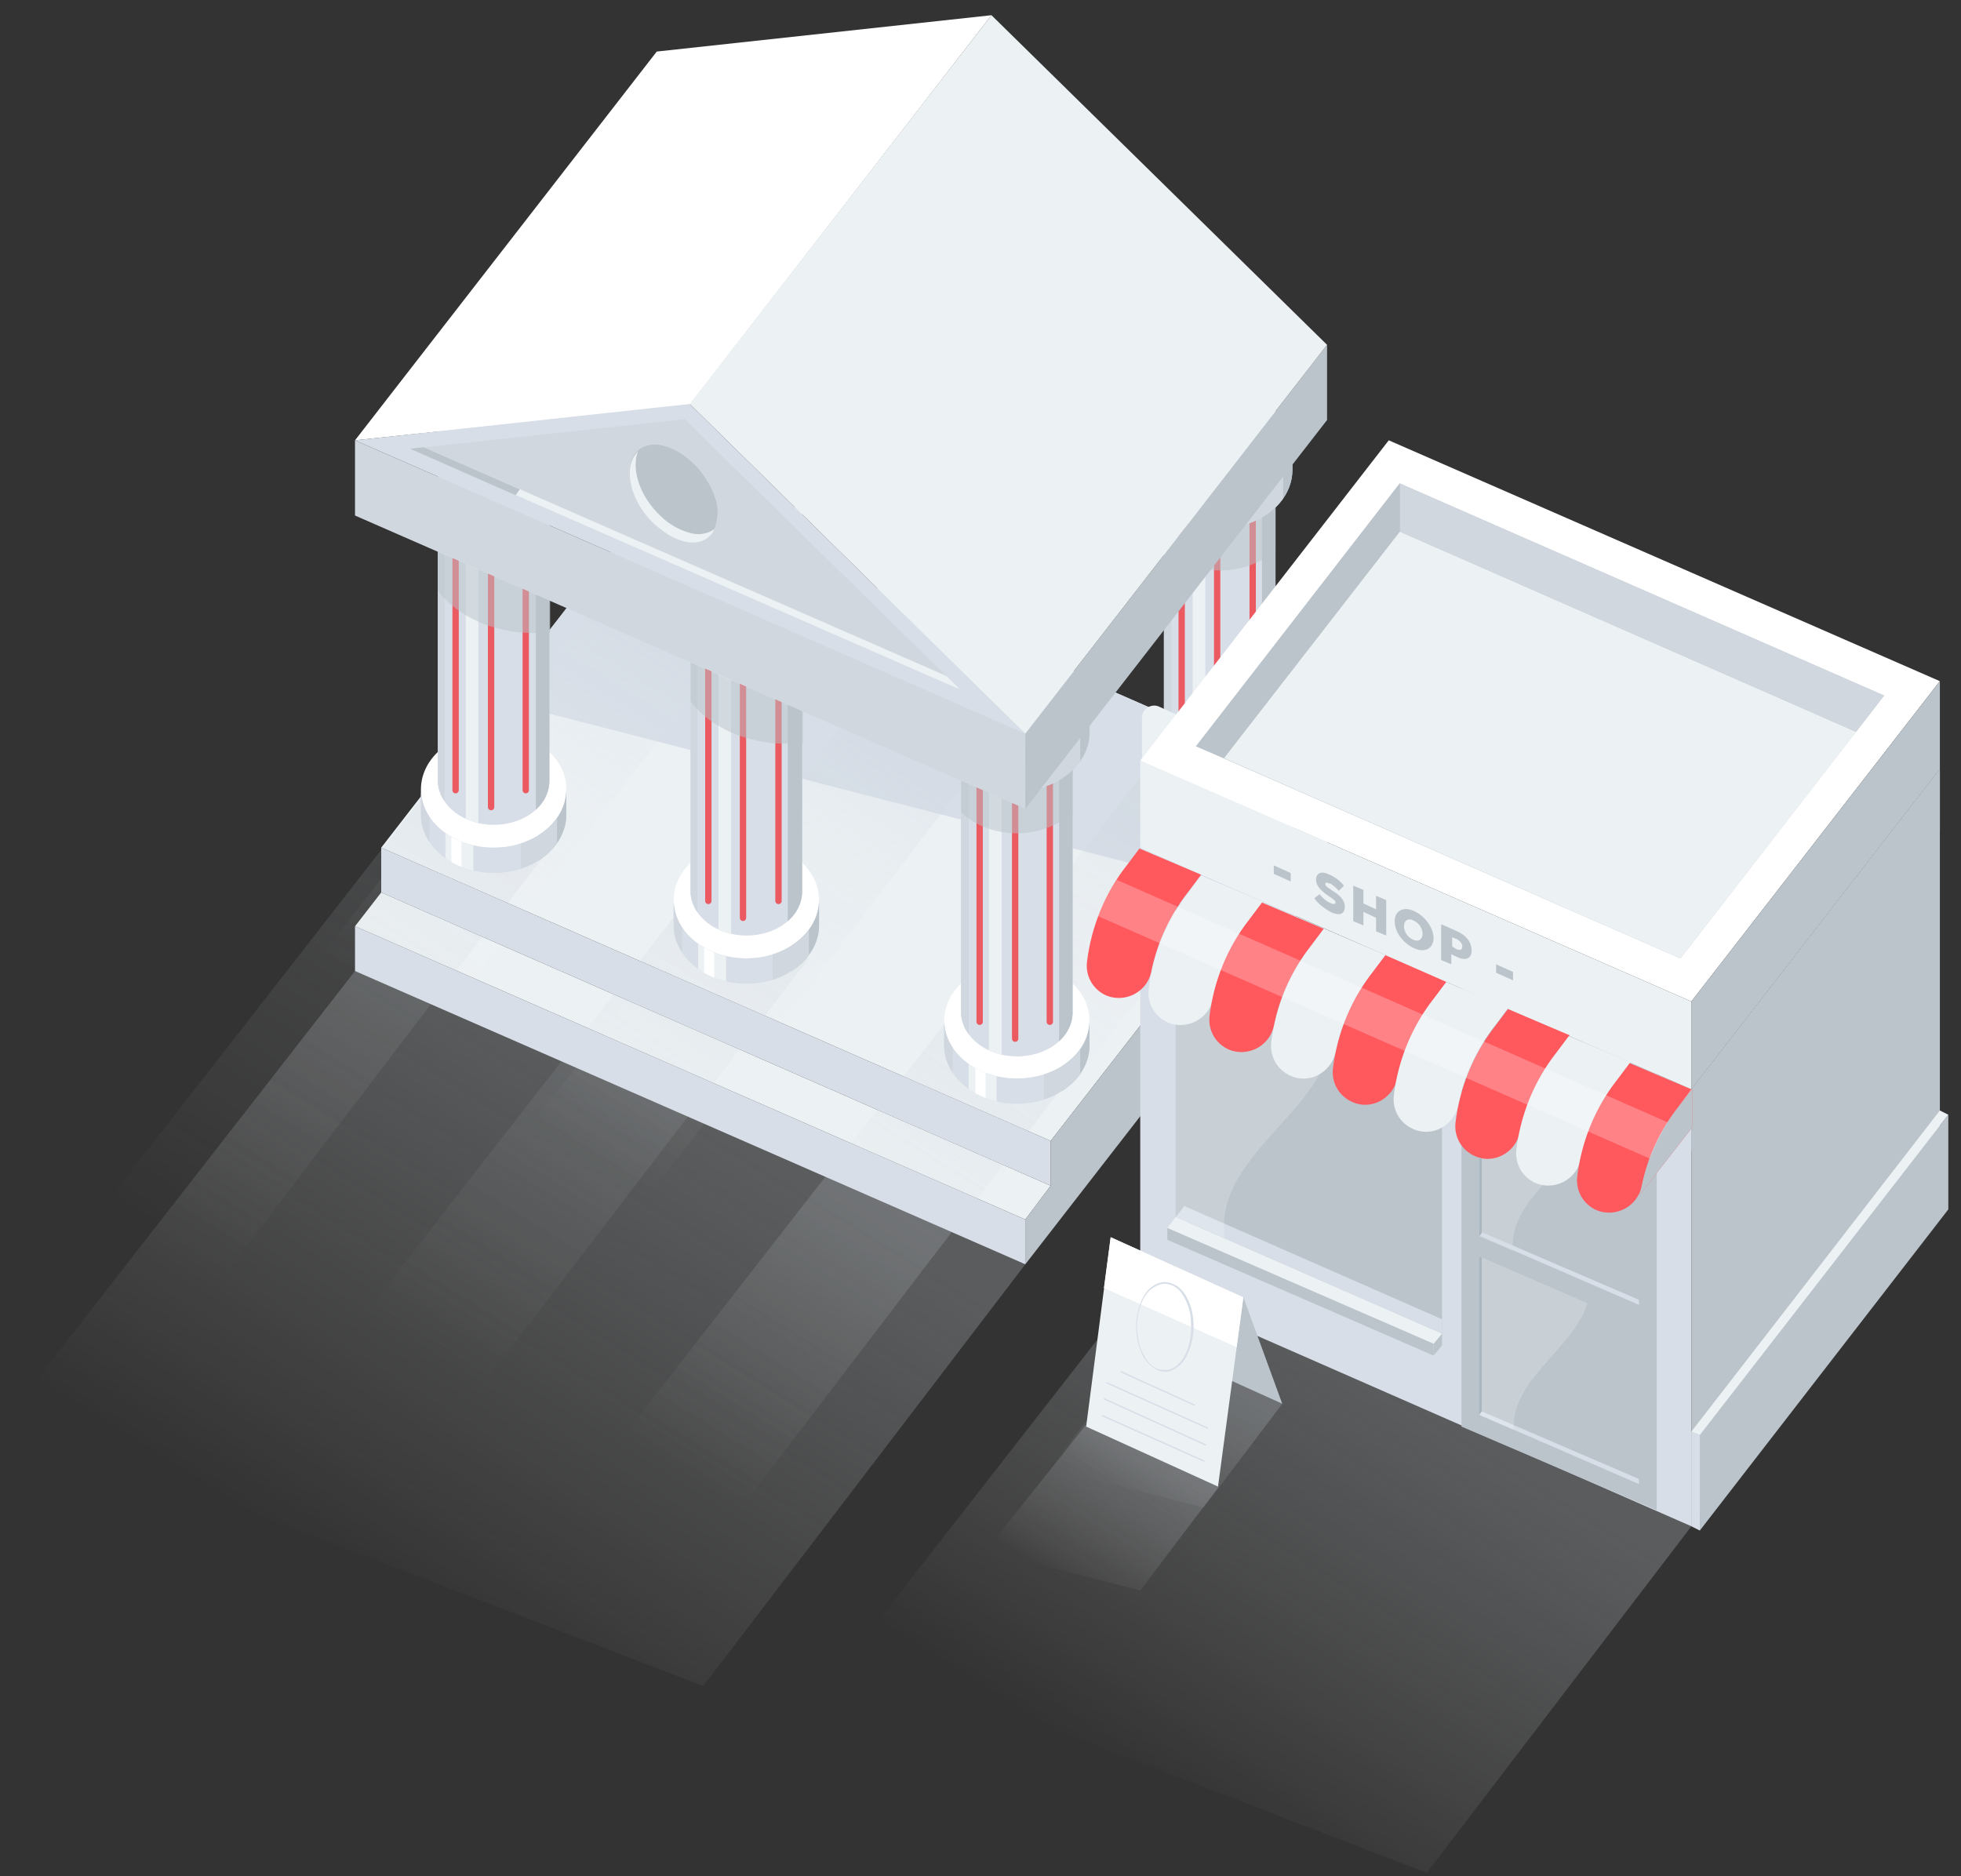 <?xml version="1.0" encoding="utf-8"?>
<!-- Generator: Adobe Illustrator 18.1.1, SVG Export Plug-In . SVG Version: 6.00 Build 0)  -->
<svg version="1.1" id="Layer_1" xmlns="http://www.w3.org/2000/svg" xmlns:xlink="http://www.w3.org/1999/xlink" x="0px" y="0px"
	 viewBox="0 0 232 222" enable-background="new 0 0 232 222" xml:space="preserve">
<rect x="0" y="0" width="232" height="222" fill="#333333" stroke="none"/>
<g>
	<linearGradient id="SVGID_1_" gradientUnits="userSpaceOnUse" x1="78.838" y1="130.207" x2="42.98" y2="187.631">
		<stop  offset="0" style="stop-color:#D0D8DF"/>
		<stop  offset="0.685" style="stop-color:#EFF2F4;stop-opacity:0.315"/>
		<stop  offset="1" style="stop-color:#FFFFFF;stop-opacity:0"/>
	</linearGradient>
	<polygon opacity="0.25" fill="url(#SVGID_1_)" points="42,114.9 0.8,167.8 83.2,199.5 121.3,149.6 	"/>
	<polygon fill="#ECF1F4" points="124.3,140.3 121.3,144.3 42,109.6 45.1,105.6 	"/>
	<polygon fill="#ECF1F4" points="45.1,100.3 77.7,58.2 157,92.9 124.3,135 	"/>
	<polygon fill="#BBC4CB" points="121.3,149.6 157,103.6 157,92.9 124.3,135 124.3,140.3 121.3,144.3 	"/>
	<ellipse fill="#FFFFFF" cx="120.3" cy="83.7" rx="8.6" ry="6.9"/>
	<polygon fill="#D7DEE7" points="157,92.9 77.7,58.2 58.6,82.8 147.2,105.6 	"/>
	<linearGradient id="SVGID_2_" gradientUnits="userSpaceOnUse" x1="83.34" y1="111.707" x2="52.875" y2="160.493">
		<stop  offset="0" style="stop-color:#BBC4CB"/>
		<stop  offset="0.49" style="stop-color:#DADFE3;stop-opacity:0.51"/>
		<stop  offset="1" style="stop-color:#FFFFFF;stop-opacity:0"/>
	</linearGradient>
	<polygon opacity="0.15" fill="url(#SVGID_2_)" points="82,105.6 40.8,158.5 57.6,163.2 95.7,113.4 	"/>
	<linearGradient id="SVGID_3_" gradientUnits="userSpaceOnUse" x1="103.048" y1="89.322" x2="72.584" y2="138.107">
		<stop  offset="0" style="stop-color:#D0D8DF"/>
		<stop  offset="0.685" style="stop-color:#EFF2F4;stop-opacity:0.315"/>
		<stop  offset="1" style="stop-color:#FFFFFF;stop-opacity:0"/>
	</linearGradient>
	<polygon opacity="0.25" fill="url(#SVGID_3_)" points="101.7,83.2 60.5,136.1 77.3,140.8 115.4,91 	"/>
	<linearGradient id="SVGID_4_" gradientUnits="userSpaceOnUse" x1="77.798" y1="69.933" x2="47.334" y2="118.719">
		<stop  offset="0" style="stop-color:#D0D8DF"/>
		<stop  offset="0.685" style="stop-color:#EFF2F4;stop-opacity:0.315"/>
		<stop  offset="1" style="stop-color:#FFFFFF;stop-opacity:0"/>
	</linearGradient>
	<polygon opacity="0.25" fill="url(#SVGID_4_)" points="76.4,63.8 35.2,116.7 52.1,121.4 90.1,71.6 	"/>
	<linearGradient id="SVGID_5_" gradientUnits="userSpaceOnUse" x1="139.705" y1="93.715" x2="109.24" y2="142.501">
		<stop  offset="0" style="stop-color:#BBC4CB"/>
		<stop  offset="0.49" style="stop-color:#DADFE3;stop-opacity:0.51"/>
		<stop  offset="1" style="stop-color:#FFFFFF;stop-opacity:0"/>
	</linearGradient>
	<polygon opacity="0.15" fill="url(#SVGID_5_)" points="138.3,87.6 97.1,140.5 114,145.2 152,95.4 	"/>
	<linearGradient id="SVGID_6_" gradientUnits="userSpaceOnUse" x1="113.758" y1="126.447" x2="83.293" y2="175.232">
		<stop  offset="0" style="stop-color:#D0D8DF"/>
		<stop  offset="0.685" style="stop-color:#EFF2F4;stop-opacity:0.315"/>
		<stop  offset="1" style="stop-color:#FFFFFF;stop-opacity:0"/>
	</linearGradient>
	<polygon opacity="0.25" fill="url(#SVGID_6_)" points="112.4,120.3 71.2,173.2 88,178 126.1,128.1 	"/>
	<linearGradient id="SVGID_7_" gradientUnits="userSpaceOnUse" x1="52.7" y1="98.756" x2="22.236" y2="147.541">
		<stop  offset="0" style="stop-color:#BBC4CB"/>
		<stop  offset="0.49" style="stop-color:#DADFE3;stop-opacity:0.51"/>
		<stop  offset="1" style="stop-color:#FFFFFF;stop-opacity:0"/>
	</linearGradient>
	<polygon opacity="0.15" fill="url(#SVGID_7_)" points="51.3,92.6 10.1,145.5 27,150.3 65,100.4 	"/>
	<path fill="#AAB6C0" d="M58.4,55.3c-4.8,0-8.6-3.1-8.6-6.9v3c0,3.8,3.9,6.9,8.6,6.9s8.6-3.1,8.6-6.9v-3
		C67,52.2,63.2,55.3,58.4,55.3z"/>
	<g>
		<ellipse fill="#FFFFFF" cx="88.3" cy="106.5" rx="8.6" ry="6.9"/>
		<g>
			<defs>
				<path id="XMLID_102_" d="M88.3,113.4c-4.8,0-8.6-3.1-8.6-6.9v3c0,3.8,3.9,6.9,8.6,6.9s8.6-3.1,8.6-6.9v-3
					C96.9,110.3,93,113.4,88.3,113.4z"/>
			</defs>
			<use xlink:href="#XMLID_102_"  overflow="visible" fill="#D7DEE7"/>
			<clipPath id="XMLID_2_">
				<use xlink:href="#XMLID_102_"  overflow="visible"/>
			</clipPath>
			<rect x="82.6" y="111.4" clip-path="url(#XMLID_2_)" fill="#ECF1F4" width="3.3" height="5.3"/>
			<rect x="93.6" y="103.5" clip-path="url(#XMLID_2_)" fill="#BBC4CB" width="4.3" height="15"/>
			<rect x="91.4" y="104.4" clip-path="url(#XMLID_2_)" fill="#D0D7DF" width="4.3" height="15"/>
			<rect x="78.7" y="105.6" clip-path="url(#XMLID_2_)" fill="#D0D7DF" width="2" height="8.2"/>
			<rect x="83.3" y="111.4" clip-path="url(#XMLID_2_)" fill="#FFFFFF" width="1.2" height="5.3"/>
		</g>
		<g>
			<defs>
				<path id="XMLID_101_" d="M81.7,60.1c0,0,0,45.6,0,45.6c0.2,2.8,3.1,5,6.6,5c3.6,0,6.5-2.2,6.6-5.1c0,0,0-45.6,0-45.6H81.7z"/>
			</defs>
			<use xlink:href="#XMLID_101_"  overflow="visible" fill="#D7DEE7"/>
			<clipPath id="XMLID_3_">
				<use xlink:href="#XMLID_101_"  overflow="visible"/>
			</clipPath>
			<rect x="85" y="72.6" clip-path="url(#XMLID_3_)" fill="#ECF1F4" width="1.5" height="38.1"/>
			<rect x="93.2" y="81.6" clip-path="url(#XMLID_3_)" fill="#BBC4CB" width="2.9" height="30.2"/>
			<rect x="80.2" y="78.1" clip-path="url(#XMLID_3_)" fill="#D0D7DF" width="2.3" height="31.7"/>
		</g>
		
			<line fill="none" stroke="#EB5961" stroke-width="0.75" stroke-linecap="round" stroke-miterlimit="10" x1="83.8" y1="77.2" x2="83.8" y2="106.6"/>
		
			<line fill="none" stroke="#EB5961" stroke-width="0.75" stroke-linecap="round" stroke-miterlimit="10" x1="87.9" y1="79.2" x2="87.9" y2="108.6"/>
		
			<line fill="none" stroke="#EB5961" stroke-width="0.75" stroke-linecap="round" stroke-miterlimit="10" x1="92.1" y1="77.2" x2="92.1" y2="106.6"/>
		<path opacity="0.5" fill="#BBC4CB" d="M81.7,78.4c0,1.5,0,3.1,0,4.6c2.3,3,6.5,5,11.3,5c0.7,0,1.3,0,2-0.1c0-1.2,0-2.5,0-3.7
			L81.7,78.4z"/>
	</g>
	<ellipse fill="#FFFFFF" cx="120.3" cy="120.8" rx="8.6" ry="6.9"/>
	<g>
		<defs>
			<path id="XMLID_100_" d="M120.3,127.6c-4.8,0-8.6-3.1-8.6-6.9v3c0,3.8,3.9,6.9,8.6,6.9s8.6-3.1,8.6-6.9v-3
				C128.9,124.6,125.1,127.6,120.3,127.6z"/>
		</defs>
		<use xlink:href="#XMLID_100_"  overflow="visible" fill="#D7DEE7"/>
		<clipPath id="XMLID_4_">
			<use xlink:href="#XMLID_100_"  overflow="visible"/>
		</clipPath>
		<rect x="114.6" y="125.7" clip-path="url(#XMLID_4_)" fill="#ECF1F4" width="3.3" height="5.3"/>
		<rect x="125.6" y="117.7" clip-path="url(#XMLID_4_)" fill="#BBC4CB" width="4.3" height="15"/>
		<rect x="123.5" y="118.6" clip-path="url(#XMLID_4_)" fill="#D0D7DF" width="4.3" height="15"/>
		<rect x="110.7" y="119.9" clip-path="url(#XMLID_4_)" fill="#D0D7DF" width="2" height="8.2"/>
		<rect x="115.4" y="125.7" clip-path="url(#XMLID_4_)" fill="#FFFFFF" width="1.2" height="5.3"/>
	</g>
	<g>
		<defs>
			<path id="XMLID_85_" d="M113.7,74.4c0,0,0,45.6,0,45.6c0.2,2.8,3.1,5,6.6,5c3.6,0,6.5-2.2,6.6-5.1c0,0,0-45.6,0-45.6H113.7z"/>
		</defs>
		<use xlink:href="#XMLID_85_"  overflow="visible" fill="#D7DEE7"/>
		<clipPath id="XMLID_5_">
			<use xlink:href="#XMLID_85_"  overflow="visible"/>
		</clipPath>
		<rect x="117" y="86.9" clip-path="url(#XMLID_5_)" fill="#ECF1F4" width="1.5" height="38.1"/>
		<rect x="125.3" y="89.8" clip-path="url(#XMLID_5_)" fill="#BBC4CB" width="2.9" height="36.2"/>
		<rect x="112.3" y="92.4" clip-path="url(#XMLID_5_)" fill="#D0D7DF" width="2.3" height="31.7"/>
		
			<line clip-path="url(#XMLID_5_)" fill="none" stroke="#EB5961" stroke-width="0.75" stroke-linecap="round" stroke-miterlimit="10" x1="115.9" y1="91.5" x2="115.9" y2="120.9"/>
		
			<line clip-path="url(#XMLID_5_)" fill="none" stroke="#EB5961" stroke-width="0.75" stroke-linecap="round" stroke-miterlimit="10" x1="120.1" y1="93.5" x2="120.1" y2="122.9"/>
		
			<line clip-path="url(#XMLID_5_)" fill="none" stroke="#EB5961" stroke-width="0.75" stroke-linecap="round" stroke-miterlimit="10" x1="124.2" y1="91.5" x2="124.2" y2="120.9"/>
		<path opacity="0.5" clip-path="url(#XMLID_5_)" fill="#BBC4CB" d="M111.7,88.7v3c0,3.8,3.9,6.9,8.6,6.9s8.6-3.1,8.6-6.9v-8
			C128.9,87.5,111.7,92.5,111.7,88.7z"/>
	</g>
	<path fill="#D7DEE7" d="M120.3,90.6c-4.8,0-8.6-3.1-8.6-6.9v3c0,3.8,3.9,6.9,8.6,6.9s8.6-3.1,8.6-6.9v-3
		C128.9,87.5,125.1,90.6,120.3,90.6z"/>
	<g>
		<ellipse fill="#FFFFFF" cx="58.4" cy="93.4" rx="8.6" ry="6.9"/>
		<g>
			<defs>
				<path id="XMLID_83_" d="M58.4,100.3c-4.8,0-8.6-3.1-8.6-6.9v3c0,3.8,3.9,6.9,8.6,6.9s8.6-3.1,8.6-6.9v-3
					C67,97.2,63.2,100.3,58.4,100.3z"/>
			</defs>
			<use xlink:href="#XMLID_83_"  overflow="visible" fill="#D7DEE7"/>
			<clipPath id="XMLID_6_">
				<use xlink:href="#XMLID_83_"  overflow="visible"/>
			</clipPath>
			<rect x="52.7" y="98.4" clip-path="url(#XMLID_6_)" fill="#ECF1F4" width="3.3" height="5.3"/>
			<rect x="63.7" y="90.4" clip-path="url(#XMLID_6_)" fill="#BBC4CB" width="4.3" height="15"/>
			<rect x="61.6" y="91.3" clip-path="url(#XMLID_6_)" fill="#D0D7DF" width="4.3" height="15"/>
			<rect x="48.8" y="92.6" clip-path="url(#XMLID_6_)" fill="#D0D7DF" width="2" height="8.2"/>
			<rect x="53.4" y="98.4" clip-path="url(#XMLID_6_)" fill="#FFFFFF" width="1.2" height="5.3"/>
		</g>
		<g>
			<defs>
				<path id="XMLID_68_" d="M51.8,47c0,0,0,45.6,0,45.6c0.2,2.8,3.1,5,6.6,5c3.6,0,6.5-2.2,6.6-5.1c0,0,0-45.6,0-45.6H51.8z"/>
			</defs>
			<use xlink:href="#XMLID_68_"  overflow="visible" fill="#D7DEE7"/>
			<clipPath id="XMLID_7_">
				<use xlink:href="#XMLID_68_"  overflow="visible"/>
			</clipPath>
			<rect x="55.1" y="59.5" clip-path="url(#XMLID_7_)" fill="#ECF1F4" width="1.5" height="38.1"/>
			<rect x="63.4" y="68.5" clip-path="url(#XMLID_7_)" fill="#BBC4CB" width="2.9" height="30.2"/>
			<rect x="50.3" y="65" clip-path="url(#XMLID_7_)" fill="#D0D7DF" width="2.3" height="31.7"/>
		</g>
		
			<line fill="none" stroke="#EB5961" stroke-width="0.75" stroke-linecap="round" stroke-miterlimit="10" x1="53.9" y1="64.2" x2="53.9" y2="93.5"/>
		
			<line fill="none" stroke="#EB5961" stroke-width="0.75" stroke-linecap="round" stroke-miterlimit="10" x1="58.1" y1="66.1" x2="58.1" y2="95.5"/>
		
			<line fill="none" stroke="#EB5961" stroke-width="0.75" stroke-linecap="round" stroke-miterlimit="10" x1="62.2" y1="64.2" x2="62.2" y2="93.5"/>
		<path opacity="0.5" fill="#BBC4CB" d="M51.8,65.3c0,1.5,0,3.1,0,4.6c2.3,3,6.5,5,11.3,5c0.7,0,1.3,0,2-0.1c0-1.2,0-2.5,0-3.7
			L51.8,65.3z"/>
	</g>
	<polygon fill="#FFFFFF" points="117.3,1.8 77.7,6.1 42,52.1 81.6,47.9 	"/>
	<polygon fill="#D7DEE7" points="42,114.9 121.3,149.6 121.3,144.3 42,109.6 	"/>
	<polygon fill="#D7DEE7" points="45.1,105.6 124.3,140.3 124.3,135 45.1,100.3 	"/>
	<g>
		<defs>
			<path id="XMLID_66_" d="M120.3,90.6c-4.8,0-8.6-3.1-8.6-6.9v3c0,3.8,3.9,6.9,8.6,6.9s8.6-3.1,8.6-6.9v-3
				C128.9,87.5,125.1,90.6,120.3,90.6z"/>
		</defs>
		<use xlink:href="#XMLID_66_"  overflow="visible" fill="#D7DEE7"/>
		<clipPath id="XMLID_8_">
			<use xlink:href="#XMLID_66_"  overflow="visible"/>
		</clipPath>
		<rect x="114.6" y="88.7" clip-path="url(#XMLID_8_)" fill="#ECF1F4" width="3.3" height="5.3"/>
		<rect x="125.6" y="80.7" clip-path="url(#XMLID_8_)" fill="#BBC4CB" width="4.3" height="15"/>
		<rect x="123.5" y="81.6" clip-path="url(#XMLID_8_)" fill="#D0D7DF" width="4.3" height="15"/>
		<rect x="110.7" y="82.9" clip-path="url(#XMLID_8_)" fill="#D0D7DF" width="2" height="8.2"/>
		<rect x="115.4" y="88.7" clip-path="url(#XMLID_8_)" fill="#FFFFFF" width="1.2" height="5.3"/>
	</g>
	<g>
		<ellipse fill="#FFFFFF" cx="144.3" cy="89.7" rx="8.6" ry="6.9"/>
		<g>
			<defs>
				<path id="XMLID_65_" d="M144.3,96.6c-4.8,0-8.6-3.1-8.6-6.9v3c0,3.8,3.9,6.9,8.6,6.9c4.8,0,8.6-3.1,8.6-6.9v-3
					C152.9,93.5,149.1,96.6,144.3,96.6z"/>
			</defs>
			<use xlink:href="#XMLID_65_"  overflow="visible" fill="#D7DEE7"/>
			<clipPath id="XMLID_9_">
				<use xlink:href="#XMLID_65_"  overflow="visible"/>
			</clipPath>
			<rect x="138.6" y="94.6" clip-path="url(#XMLID_9_)" fill="#ECF1F4" width="3.3" height="5.3"/>
			<rect x="149.6" y="86.7" clip-path="url(#XMLID_9_)" fill="#BBC4CB" width="4.3" height="15"/>
			<rect x="147.5" y="87.6" clip-path="url(#XMLID_9_)" fill="#D0D7DF" width="4.3" height="15"/>
			<rect x="134.7" y="88.8" clip-path="url(#XMLID_9_)" fill="#D0D7DF" width="2" height="8.2"/>
			<rect x="139.4" y="94.6" clip-path="url(#XMLID_9_)" fill="#FFFFFF" width="1.2" height="5.3"/>
		</g>
		<g>
			<defs>
				<path id="XMLID_63_" d="M137.7,43.3c0,0,0,45.6,0,45.6c0.2,2.8,3.1,5,6.6,5c3.6,0,6.5-2.2,6.6-5.1c0,0,0-45.6,0-45.6H137.7z"/>
			</defs>
			<use xlink:href="#XMLID_63_"  overflow="visible" fill="#D7DEE7"/>
			<clipPath id="XMLID_10_">
				<use xlink:href="#XMLID_63_"  overflow="visible"/>
			</clipPath>
			<rect x="141.1" y="55.8" clip-path="url(#XMLID_10_)" fill="#ECF1F4" width="1.5" height="38.1"/>
			<rect x="149.3" y="58.7" clip-path="url(#XMLID_10_)" fill="#BBC4CB" width="2.9" height="36.2"/>
			<rect x="136.3" y="61.3" clip-path="url(#XMLID_10_)" fill="#D0D7DF" width="2.3" height="31.7"/>
			
				<line clip-path="url(#XMLID_10_)" fill="none" stroke="#EB5961" stroke-width="0.75" stroke-linecap="round" stroke-miterlimit="10" x1="139.8" y1="60.1" x2="139.8" y2="89.5"/>
			
				<line clip-path="url(#XMLID_10_)" fill="none" stroke="#EB5961" stroke-width="0.75" stroke-linecap="round" stroke-miterlimit="10" x1="144" y1="62.1" x2="144" y2="91.4"/>
			
				<line clip-path="url(#XMLID_10_)" fill="none" stroke="#EB5961" stroke-width="0.75" stroke-linecap="round" stroke-miterlimit="10" x1="148.2" y1="60.1" x2="148.2" y2="89.5"/>
			<path opacity="0.5" clip-path="url(#XMLID_10_)" fill="#BBC4CB" d="M135.7,57.6v3c0,3.8,3.9,6.9,8.6,6.9c4.8,0,8.6-3.1,8.6-6.9
				v-8C152.9,56.4,135.7,61.4,135.7,57.6z"/>
		</g>
		<g>
			<defs>
				<path id="XMLID_51_" d="M144.3,59.5c-4.8,0-8.6-3.1-8.6-6.9v3c0,3.8,3.9,6.9,8.6,6.9c4.8,0,8.6-3.1,8.6-6.9v-3
					C152.9,56.4,149.1,59.5,144.3,59.5z"/>
			</defs>
			<use xlink:href="#XMLID_51_"  overflow="visible" fill="#D7DEE7"/>
			<clipPath id="XMLID_11_">
				<use xlink:href="#XMLID_51_"  overflow="visible"/>
			</clipPath>
			<rect x="138.6" y="57.6" clip-path="url(#XMLID_11_)" fill="#ECF1F4" width="3.3" height="5.3"/>
			<rect x="149.6" y="49.6" clip-path="url(#XMLID_11_)" fill="#BBC4CB" width="4.3" height="15"/>
			<rect x="147.5" y="50.5" clip-path="url(#XMLID_11_)" fill="#D0D7DF" width="4.3" height="15"/>
			<rect x="134.7" y="51.8" clip-path="url(#XMLID_11_)" fill="#D0D7DF" width="2" height="8.2"/>
			<rect x="139.4" y="57.6" clip-path="url(#XMLID_11_)" fill="#FFFFFF" width="1.2" height="5.3"/>
		</g>
	</g>
	<polygon fill="#D0D7DF" points="42,61 121.3,95.7 121.3,86.8 42,52.1 	"/>
	<polygon fill="#D7DEE7" points="121.3,86.8 81.6,47.8 42,52.1 	"/>
	<polygon fill="#D0D7DF" points="48.5,53.1 81,49.6 113.6,81.6 	"/>
	<polygon fill="#ECF1F4" points="50.1,52.9 48.5,53.1 113.6,81.6 112,80 	"/>
	<path fill="#BBC4CB" d="M84,63.3c-0.5,0.6-1.3,0.8-2.1,0.8c0,0,0,0,0,0c-0.6,0-1.3-0.2-2-0.5c-0.9-0.4-1.7-0.9-2.5-1.7
		c-1.8-1.7-2.9-4-2.9-6c0-2,1.1-3.3,3-3.3c0.6,0,1.3,0.2,2,0.5c1,0.4,2,1.2,2.9,2.1c1.5,1.7,2.5,3.7,2.5,5.5
		C84.8,61.9,84.6,62.7,84,63.3z"/>
	<path fill="#ECF1F4" d="M82.6,63.2C82.6,63.2,82.6,63.2,82.6,63.2c-0.6,0-1.3-0.2-2-0.5c-0.9-0.4-1.7-0.9-2.5-1.7
		c-1.8-1.7-2.9-4-2.9-6c0-0.6,0.1-1.2,0.3-1.6c-0.6,0.6-1,1.4-1,2.6c0,2,1.1,4.3,2.9,6c0.8,0.7,1.6,1.3,2.5,1.7
		c0.7,0.3,1.4,0.5,2,0.5c0,0,0,0,0,0c0.9,0,1.6-0.3,2.1-0.8c0.2-0.2,0.4-0.5,0.5-0.8C84,63,83.3,63.2,82.6,63.2z"/>
	<polygon fill="#BBC4CB" points="61.5,57.9 50.1,52.9 48.5,53.1 61,58.6 	"/>
	<polygon fill="#BBC4CB" points="121.3,95.7 157,49.7 157,40.8 121.3,86.8 	"/>
	<polygon fill="#ECF1F4" points="117.3,1.8 81.6,47.8 121.3,86.8 157,40.8 	"/>
</g>
<g>
	<linearGradient id="SVGID_8_" gradientUnits="userSpaceOnUse" x1="165.224" y1="164.609" x2="135.716" y2="211.863">
		<stop  offset="0" style="stop-color:#D0D8DF"/>
		<stop  offset="0.685" style="stop-color:#EFF2F4;stop-opacity:0.315"/>
		<stop  offset="1" style="stop-color:#FFFFFF;stop-opacity:0"/>
	</linearGradient>
	<polygon opacity="0.25" fill="url(#SVGID_8_)" points="134.9,152 101,195.5 168.8,221.6 200.1,180.6 	"/>
	<path fill="#ECF1F4" d="M152.6,138.6V92.4c0-1.1-0.6-2.1-1.6-2.5l-13.9-6.3c-0.9-0.4-2,0.3-2,1.3v50.6l1.9-2.5
		c0.4-0.5,1.1-0.7,1.7-0.4L152.6,138.6z"/>
	<linearGradient id="SVGID_9_" gradientUnits="userSpaceOnUse" x1="135.097" y1="172.146" x2="125.582" y2="187.383">
		<stop  offset="0" style="stop-color:#BBC4CB"/>
		<stop  offset="0.49" style="stop-color:#DADFE3;stop-opacity:0.51"/>
		<stop  offset="1" style="stop-color:#FFFFFF;stop-opacity:0"/>
	</linearGradient>
	<polygon opacity="0.25" fill="url(#SVGID_9_)" points="128.4,168.7 116.6,183.5 134.9,188.2 144.2,175.9 	"/>
	<linearGradient id="SVGID_10_" gradientUnits="userSpaceOnUse" x1="142.597" y1="162.308" x2="133.082" y2="177.546">
		<stop  offset="0" style="stop-color:#BBC4CB"/>
		<stop  offset="0.49" style="stop-color:#DADFE3;stop-opacity:0.51"/>
		<stop  offset="1" style="stop-color:#FFFFFF;stop-opacity:0"/>
	</linearGradient>
	<polygon opacity="0.25" fill="url(#SVGID_10_)" points="135.9,158.9 124.1,173.7 142.4,178.4 151.7,166.1 	"/>
	<polygon fill="#D7DEE7" points="134.9,152 200.1,180.6 200.1,128.9 134.9,100.3 	"/>
	<polygon fill="#BBC4CB" points="139.1,144 139.1,106.7 170.6,120.4 170.6,157.8 	"/>
	<polygon fill="#BBC4CB" points="172.9,168.8 172.9,111.8 196,120.4 196,178.7 	"/>
	<polygon fill="#BBC4CB" points="200.1,136.2 229.5,98.3 229.5,91 200.1,128.9 	"/>
	<polygon fill="#BBC4CB" points="200.1,180.6 200.1,128.9 229.5,91 229.5,142.7 	"/>
	<polygon fill="#BBC4CB" points="201.1,181.1 201.1,169.8 230.5,131.9 230.5,143.1 	"/>
	<path fill="#FF585D" d="M163.9,113l-1.5,2c-2.6,3.3-4.2,7.3-4.7,11.4c-0.2,1.7,0.7,3.3,2.3,4l0,0c2.2,1,4.8-0.4,5.3-2.8
		c0.7-3.4,2.2-6.7,4.4-9.5l1.5-2L163.9,113z"/>
	<path fill="#FF585D" d="M142.1,103.5l-1.5,2c-2.2,2.8-3.7,6-4.4,9.5c-0.5,2.4-3.1,3.7-5.3,2.8l0,0c-1.6-0.7-2.5-2.3-2.3-4
		c0.5-4.1,2.1-8.1,4.7-11.4l1.5-2L142.1,103.5z"/>
	<path fill="#FF585D" d="M198.6,130.9c-2.2,2.8-3.7,6-4.4,9.5c-0.1,0.6-0.4,1.1-0.7,1.6l0,0l6.7-8.6v-4.5L198.6,130.9z"/>
	<path fill="#BBC4CB" d="M198.6,130.9c-2.2,2.8-3.7,6-4.4,9.5c-0.1,0.6-0.4,1.1-0.7,1.6l0,0l6.7-8.6v-4.5L198.6,130.9z"/>
	<polygon fill="#FFFFFF" points="134.9,90 164.3,52.1 229.5,80.6 200.1,118.5 	"/>
	<polygon fill="#BBC4CB" points="141.5,88.3 165.6,57.2 222.9,82.3 198.8,113.4 	"/>
	<polygon fill="#ECF1F4" points="144.8,89.7 198.8,113.4 219.6,86.6 165.6,62.9 	"/>
	<polygon fill="#BBC4CB" points="200.1,128.9 200.1,118.5 229.5,80.6 229.5,91 	"/>
	<polygon fill="#ECF1F4" points="134.9,90 134.9,100.3 200.1,128.9 200.1,118.5 	"/>
	<polygon fill="#D0D7DF" points="165.6,57.2 165.6,62.9 219.6,86.6 222.9,82.3 	"/>
	<polygon fill="#BBC4CB" points="165.6,62.9 165.6,57.2 141.5,88.3 144.8,89.7 	"/>
	<polygon fill="#BBC4CB" points="193.9,154.4 193.9,129.7 175,122.6 175,146.2 	"/>
	<polygon fill="#BBC4CB" points="175,148.7 175,167.4 193.9,175.6 193.9,156.8 	"/>
	<path fill="#BBC4CB" d="M150.7,102.4l2,0.9v1l-2-0.9V102.4z"/>
	<path fill="#BBC4CB" d="M155.5,106.3l0.6-0.5c0.4,0.5,0.9,0.9,1.4,1.1c0.3,0.1,0.5,0.1,0.5-0.1v0c0-0.2-0.1-0.3-0.7-0.7
		c-0.9-0.6-1.6-1.2-1.6-2v0c0-0.8,0.6-1.1,1.6-0.6c0.7,0.3,1.3,0.8,1.7,1.3l-0.6,0.6c-0.4-0.4-0.8-0.8-1.2-0.9
		c-0.3-0.1-0.4-0.1-0.4,0.1v0c0,0.2,0.1,0.3,0.7,0.7c1,0.6,1.6,1.2,1.6,2v0c0,0.9-0.7,1.1-1.7,0.6C156.7,107.5,156,107,155.5,106.3z
		"/>
	<path fill="#BBC4CB" d="M160.1,104.8l1.2,0.5v1.6l1.5,0.7V106l1.2,0.5v4.2l-1.2-0.5v-1.6l-1.5-0.7v1.6l-1.2-0.5V104.8z"/>
	<path fill="#BBC4CB" d="M165,109L165,109c0-1.2,1-1.8,2.3-1.2c1.3,0.6,2.3,2,2.3,3.2v0c0,1.2-1,1.8-2.3,1.2S165,110.3,165,109z
		 M168.3,110.5L168.3,110.5c0-0.6-0.4-1.3-1.1-1.6c-0.6-0.3-1.1,0-1.1,0.7v0c0,0.6,0.4,1.3,1.1,1.6
		C167.9,111.5,168.3,111.1,168.3,110.5z"/>
	<path fill="#BBC4CB" d="M170.6,109.4l1.8,0.8c1.1,0.5,1.7,1.3,1.7,2.3v0c0,1-0.8,1.2-1.8,0.7l-0.6-0.3v1.2l-1.2-0.5V109.4z
		 M172.3,112.3c0.4,0.2,0.7,0.1,0.7-0.3v0c0-0.4-0.3-0.7-0.7-0.9l-0.5-0.2v1.1L172.3,112.3z"/>
	<path fill="#BBC4CB" d="M177,114.1l2,0.9v1l-2-0.9V114.1z"/>
	<polygon fill="#ECF1F4" points="230.5,131.9 229.5,131.4 200.1,169.4 201.1,169.8 	"/>
	<line fill="#BBC4CB" x1="153" y1="163.1" x2="154.7" y2="160.9"/>
	<polygon fill="#D7DEE7" points="200.1,169.4 201.1,169.8 201.1,181.1 200.1,180.6 	"/>
	<polygon fill="#BBC4CB" points="170.6,157.8 170.6,159.2 169.6,160.4 169.6,159 	"/>
	<polygon fill="#ECF1F4" points="138.1,145.3 139.1,144 170.6,157.8 169.6,159 	"/>
	<polygon fill="#D7DEE7" points="139.1,144 140.1,142.7 170.6,156.1 170.6,157.8 	"/>
	<polygon fill="#D7DEE7" points="175,167.4 175.3,167 193.9,175 193.9,175.6 	"/>
	<polygon fill="#BBC4CB" points="169.6,159 138.1,145.3 138.1,146.7 169.6,160.4 	"/>
	<path fill="#BBC4CB" d="M139.1,121.2L139.1,121.2l0,22.8l1-1.3v-21.5C139.8,121.2,139.4,121.2,139.1,121.2z"/>
	<path opacity="0.2" fill="#FFFFFF" d="M139.1,115.9V144l5.8,2.5c-1.3-9.2,10.5-14.3,12.5-22.6L139.1,115.9z"/>
	<path opacity="0.2" fill="#FFFFFF" d="M187.8,154.2l-12.7-5.5v18.8l4,1.7C178.7,163.2,186.2,159.6,187.8,154.2z"/>
	<path opacity="0.2" fill="#FFFFFF" d="M187.8,132.4l-12.8-5.6v19.5l4,1.7C178.4,141.7,186.5,138.2,187.8,132.4z"/>
	<path fill="#ECF1F4" d="M149.4,106.7l-1.5,2c-2.2,2.8-3.7,6-4.4,9.5c-0.5,2.4-3.1,3.7-5.3,2.8l0,0c-1.6-0.7-2.5-2.3-2.3-4
		c0.5-4.1,2.1-8.1,4.7-11.4l1.5-2L149.4,106.7"/>
	<path fill="#ECF1F4" d="M156.6,109.9l-1.5,2c-2.6,3.3-4.2,7.3-4.7,11.4c-0.2,1.7,0.7,3.3,2.3,4l0,0c2.2,1,4.8-0.4,5.3-2.8
		c0.7-3.4,2.2-6.7,4.4-9.5l1.5-2L156.6,109.9z"/>
	<path fill="#FF585D" d="M156.6,109.9l-1.5,2c-2.2,2.8-3.7,6-4.4,9.5c-0.5,2.4-3.1,3.7-5.3,2.8l0,0c-1.6-0.7-2.5-2.3-2.3-4
		c0.5-4.1,2.1-8.1,4.7-11.4l1.5-2L156.6,109.9z"/>
	<path fill="#FF585D" d="M178.4,119.4l-1.5,2c-2.6,3.3-4.2,7.3-4.7,11.4c-0.2,1.7,0.7,3.3,2.3,4l0,0c2.2,1,4.8-0.4,5.3-2.8
		c0.7-3.4,2.2-6.7,4.4-9.5l1.5-2L178.4,119.4z"/>
	<path fill="#ECF1F4" d="M192.9,125.7l-1.5,2c-2.2,2.8-3.7,6-4.4,9.5c-0.5,2.4-3.1,3.7-5.3,2.8l0,0c-1.6-0.7-2.5-2.3-2.3-4
		c0.5-4.1,2.1-8.1,4.7-11.4l1.5-2L192.9,125.7z"/>
	<path fill="#FF585D" d="M200.1,128.9l-1.5,2c-2.2,2.8-3.7,6-4.4,9.5c-0.5,2.4-3.1,3.7-5.3,2.8l0,0c-1.6-0.7-2.5-2.3-2.3-4
		c0.5-4.1,2.1-8.1,4.7-11.4l1.5-2L200.1,128.9z"/>
	<path fill="#ECF1F4" d="M171.1,116.2l-1.5,2c-2.6,3.3-4.2,7.3-4.7,11.4c-0.2,1.7,0.7,3.3,2.3,4l0,0c2.2,1,4.8-0.4,5.3-2.8
		c0.7-3.4,2.2-6.7,4.4-9.5l1.5-2L171.1,116.2z"/>
	<polygon fill="#AAB6C0" points="175,148.7 175,167.4 175.3,167 175.3,148.8 	"/>
	<polygon fill="#D7DEE7" points="175,146.2 175.3,145.8 193.9,153.8 193.9,154.4 	"/>
	<path fill="#AAB6C0" d="M175,137v9.3l0.3-0.4v-8.8C175.2,137,175.1,137,175,137z"/>
	<polygon fill="#BBC4CB" points="131.4,146.4 147.1,153.5 151.7,166.1 136,159 	"/>
	<polygon fill="#ECF1F4" points="131.4,146.4 147.1,153.5 144.1,175.9 128.5,168.8 	"/>
	<polygon fill="#FFFFFF" points="130.6,152.4 146.3,159.4 147.1,153.5 131.4,146.4 	"/>
	<g>
		<path fill="#D7DEE7" d="M137.8,151.9L137.8,151.9c0.5,0,1,0.2,1.4,0.5c0.4,0.3,0.7,0.7,1,1.3c0.4,0.8,0.7,1.7,0.7,2.8
			c0.1,1.8-0.3,3.5-1.2,4.6c-0.5,0.6-1.1,1-1.7,1c-0.1,0-0.2,0-0.3,0c-0.5,0-1-0.2-1.4-0.5c-0.4-0.3-0.7-0.7-1-1.3
			c-0.4-0.7-0.6-1.4-0.7-2.3c-0.3-1.9,0.2-3.9,1.2-5.1C136.4,152.3,137.1,151.9,137.8,151.9 M137.8,151.7c-0.7,0-1.5,0.4-2.1,1.1
			c-1,1.3-1.5,3.3-1.2,5.3c0.1,0.9,0.4,1.7,0.7,2.3c0.3,0.6,0.7,1,1.1,1.3c0,0,0,0,0,0c0.5,0.4,1,0.6,1.5,0.6c0.1,0,0.2,0,0.3,0
			c0.6-0.1,1.3-0.5,1.8-1.1c0.9-1.2,1.4-2.9,1.3-4.8c-0.1-1.1-0.3-2-0.8-2.9c-0.3-0.6-0.7-1-1.1-1.3
			C138.8,151.9,138.3,151.7,137.8,151.7L137.8,151.7z"/>
	</g>
	<line fill="none" stroke="#D7DEE7" stroke-width="0.161" stroke-miterlimit="10" x1="132.6" y1="162.3" x2="141.4" y2="166.3"/>
	<line fill="none" stroke="#D7DEE7" stroke-width="0.161" stroke-miterlimit="10" x1="130.9" y1="163.6" x2="142.9" y2="169"/>
	<line fill="none" stroke="#D7DEE7" stroke-width="0.161" stroke-miterlimit="10" x1="130.6" y1="165.5" x2="142.7" y2="171"/>
	<line fill="none" stroke="#D7DEE7" stroke-width="0.161" stroke-miterlimit="10" x1="130.4" y1="167.5" x2="142.5" y2="172.9"/>
	<path opacity="0.25" fill="#FFFFFF" d="M132.1,104.1c-0.9,1.4-1.6,2.8-2.2,4.3l65.3,28.7c0.6-1.5,1.3-3,2.1-4.3L132.1,104.1z"/>
</g>
</svg>
